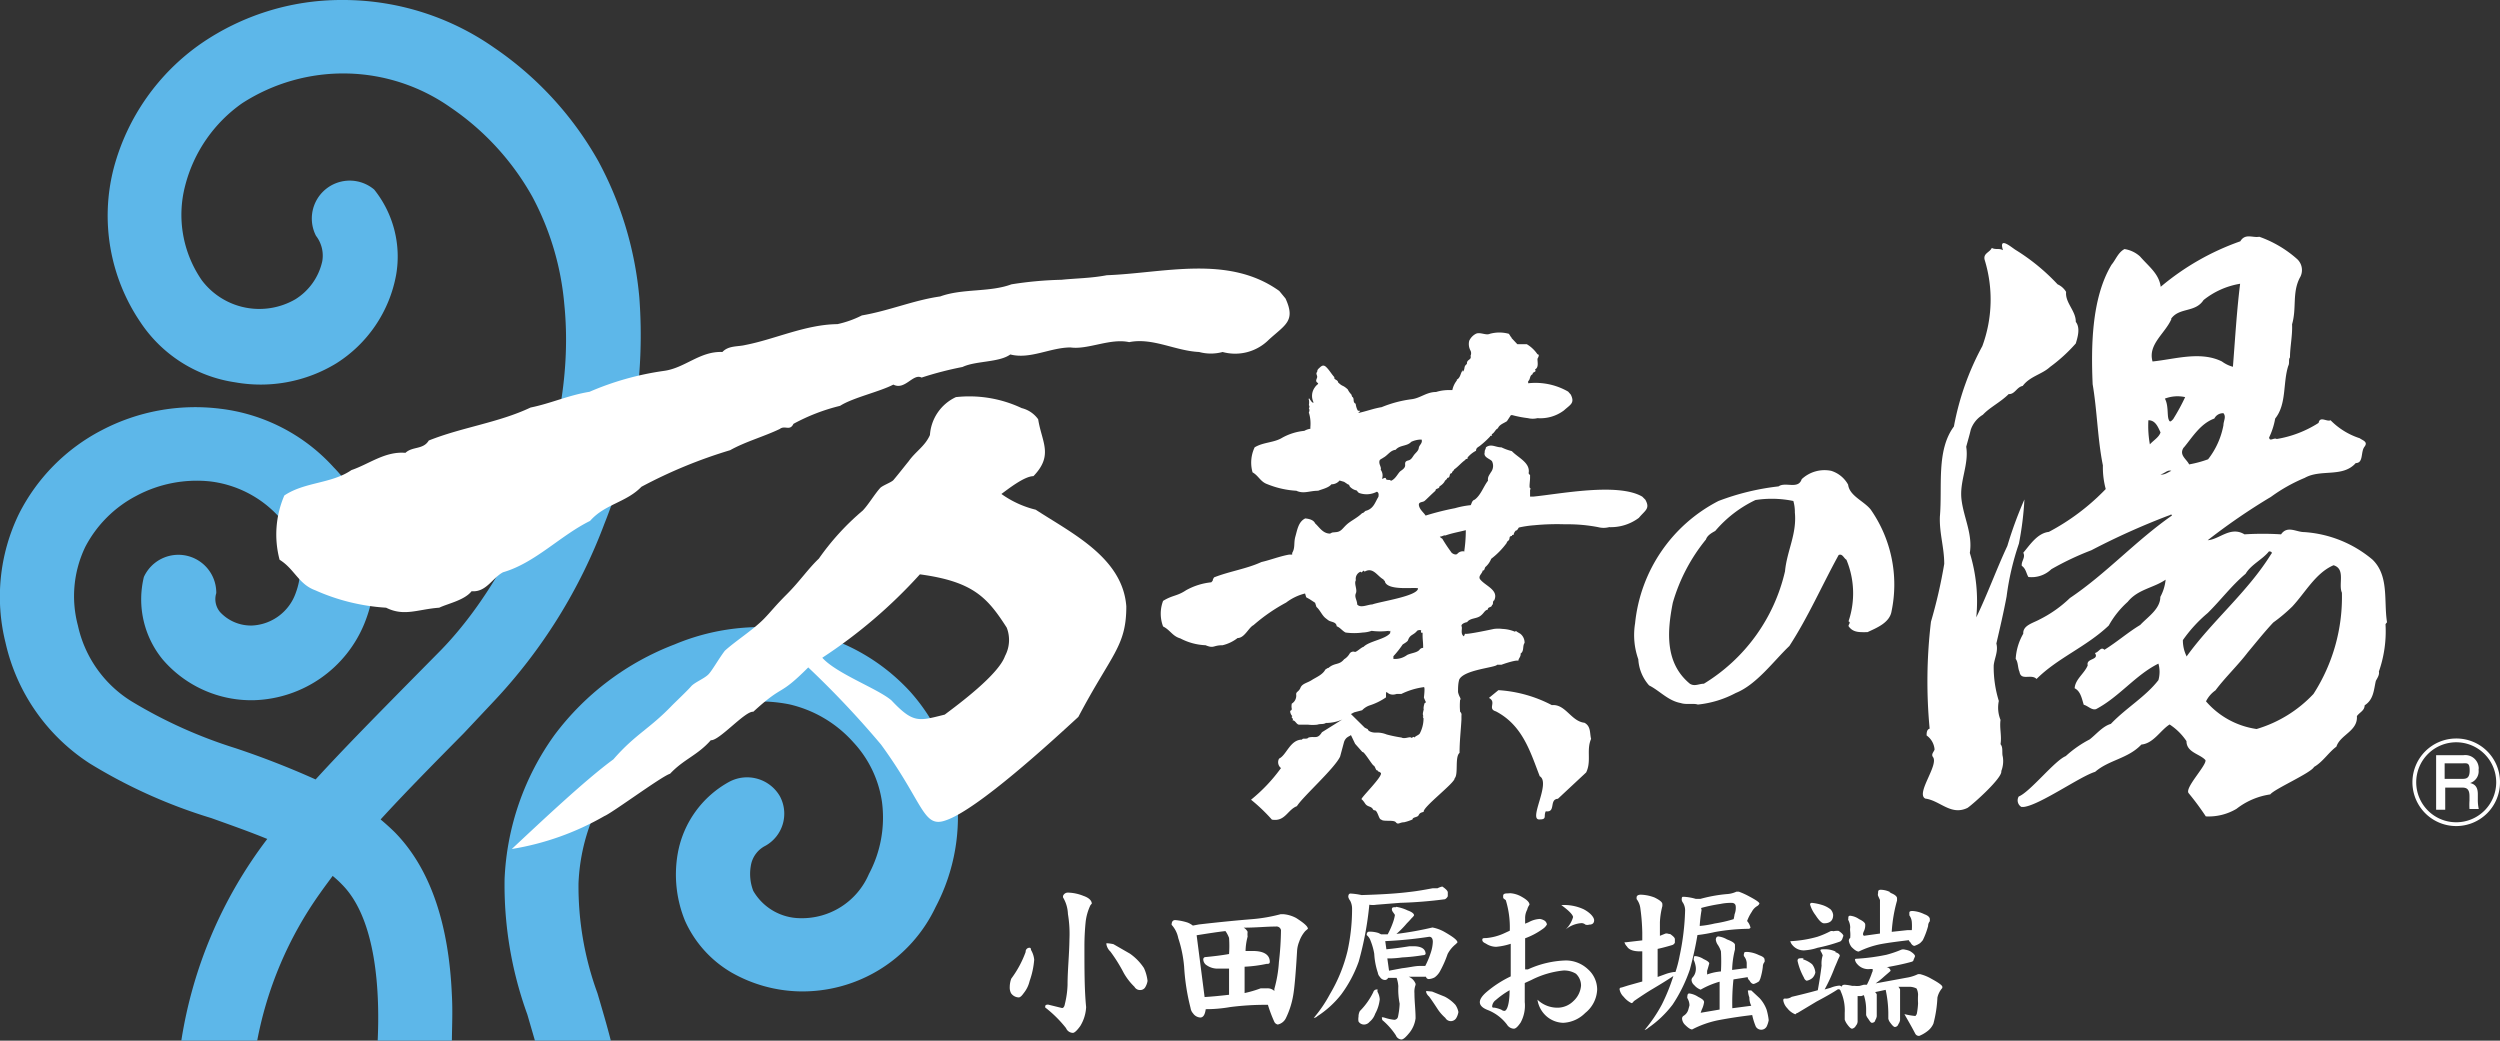 <svg id="レイヤー_1" data-name="レイヤー 1" xmlns="http://www.w3.org/2000/svg" viewBox="0 0 131.89 54.9"><rect x="0" y="0" width="131.89" height="54.9" fill="#333333" stroke="none"/><defs><style>.cls-1{fill:#5db7e9;}.cls-2{fill:#fff;}</style></defs><title>アートボード 1</title><g id="レイヤー_2" data-name="レイヤー 2"><g id="グラフィック"><path class="cls-1" d="M50.44,41.7A9.87,9.87,0,0,0,48,36.47a10.5,10.5,0,0,0-5.42-3.13,11.74,11.74,0,0,0-7,.66,14.26,14.26,0,0,0-6.33,4.78,14,14,0,0,0-2.63,7.59,20,20,0,0,0,1.2,7.15L28.25,55h4c-.23-.92-.49-1.78-.73-2.6a16.39,16.39,0,0,1-1-5.8,10.23,10.23,0,0,1,1.87-5.5A10.48,10.48,0,0,1,37,37.64a7.89,7.89,0,0,1,4.65-.48,6.46,6.46,0,0,1,3.37,2,5.85,5.85,0,0,1,1.51,3.15,6.33,6.33,0,0,1-.69,3.8,3.84,3.84,0,0,1-3.63,2.33A2.89,2.89,0,0,1,39.74,47a2.48,2.48,0,0,1-.13-1.32,1.43,1.43,0,0,1,.77-1.06h0A1.94,1.94,0,0,0,41.14,42a2,2,0,0,0-2.66-.76A5.38,5.38,0,0,0,35.76,45a6.44,6.44,0,0,0,.38,3.58,6,6,0,0,0,2.44,2.72,7.57,7.57,0,0,0,3.53,1,7.77,7.77,0,0,0,7.25-4.45A10.18,10.18,0,0,0,50.44,41.7Z"/><path class="cls-1" d="M33.73,15.71a18.62,18.62,0,0,0-2.16-7.2,17.79,17.79,0,0,0-5.51-6A13.91,13.91,0,0,0,18,0a13.06,13.06,0,0,0-7.38,2.29A11.65,11.65,0,0,0,6,8.87,10,10,0,0,0,7.41,17a7.26,7.26,0,0,0,5,3.17,7.66,7.66,0,0,0,5.33-1,7,7,0,0,0,3.16-4.68A5.65,5.65,0,0,0,19.74,10a2,2,0,0,0-3.07,2.44A1.71,1.71,0,0,1,17,13.79a3.16,3.16,0,0,1-1.42,2,3.8,3.8,0,0,1-4.93-1,6.07,6.07,0,0,1-.88-5,7.62,7.62,0,0,1,3-4.34,9.83,9.83,0,0,1,11,.22,13.87,13.87,0,0,1,4.31,4.7,14.72,14.72,0,0,1,1.69,5.68c.71,7-2.77,14.41-6.51,18.25l-1.61,1.63c-1.86,1.89-3.52,3.57-5,5.19a45.17,45.17,0,0,0-4.23-1.65A25,25,0,0,1,6.94,37a6.27,6.27,0,0,1-2.83-4,6,6,0,0,1,.39-4.15,6.35,6.35,0,0,1,2.69-2.69,6.76,6.76,0,0,1,3.92-.76,5.85,5.85,0,0,1,3.6,1.86,3.77,3.77,0,0,1,.9,4A2.57,2.57,0,0,1,13.3,33a2.22,2.22,0,0,1-1.69-.71,1.06,1.06,0,0,1-.2-1,2,2,0,0,0-3.82-.85,5,5,0,0,0,1,4.36,6.16,6.16,0,0,0,4.81,2.14,6.5,6.5,0,0,0,5.83-4.06,7.67,7.67,0,0,0-1.63-8.23,9.61,9.61,0,0,0-6-3.09A10.63,10.63,0,0,0,5.36,22.7,10.1,10.1,0,0,0,1,27.11,10,10,0,0,0,.29,33.9a10.27,10.27,0,0,0,4.45,6.38,27.55,27.55,0,0,0,6.41,2.88c1,.36,2,.71,2.95,1.1A23.53,23.53,0,0,0,9.55,55h4a19.73,19.73,0,0,1,3.35-7.9c.21-.3.43-.59.65-.89a5.45,5.45,0,0,1,.5.46c1.83,1.85,2,5.74,1.87,8.33h3.92c0-.73.05-1.59,0-2.49-.16-3.83-1.17-6.72-3-8.59-.24-.24-.5-.47-.76-.69,1.28-1.4,2.75-2.89,4.39-4.55L26.05,37a28,28,0,0,0,5.84-9.38A26.78,26.78,0,0,0,33.73,15.71Z"/><path class="cls-2" d="M67.82,15.75c.54,1.18,0,1.37-.88,2.17a2.51,2.51,0,0,1-2.44.65,2.37,2.37,0,0,1-1.24,0c-1.26-.06-2.45-.77-3.69-.52-1-.22-2.18.41-3.09.28-1.07,0-2.13.64-3.18.37-.59.43-1.83.33-2.52.66a18,18,0,0,0-2.16.56c-.45-.24-.88.69-1.49.37-.73.38-2.14.69-2.81,1.12a10.2,10.2,0,0,0-2.46.95c-.19.4-.45.06-.72.27-.83.4-1.82.67-2.62,1.12a25.48,25.48,0,0,0-4.68,1.93c-.8.83-1.93.91-2.71,1.8-1.58.78-2.9,2.22-4.59,2.71-.56.29-.89,1.07-1.66,1-.38.48-1.25.65-1.71.87-1.13.08-1.84.48-2.8,0a10.76,10.76,0,0,1-3.74-.92c-.88-.32-1.1-1.13-1.88-1.61A5.2,5.2,0,0,1,15,26.14c1.07-.72,2.5-.62,3.54-1.34.94-.32,1.77-1,2.85-.91.37-.35.94-.16,1.23-.65,1.75-.7,3.68-.94,5.37-1.74,1.08-.22,2-.65,3.11-.83a15.22,15.22,0,0,1,3.9-1.1c1.13-.14,1.91-1.05,3.11-1,.33-.35.81-.27,1.21-.37,1.56-.3,3.17-1.08,4.86-1.1a5.36,5.36,0,0,0,1.29-.46c1.42-.24,2.76-.81,4.13-1,1.18-.43,2.61-.21,3.76-.64A19.48,19.48,0,0,1,56,14.76c.78-.08,1.55-.08,2.39-.24,3-.11,6.41-1.1,9.1.83Z"/><path class="cls-2" d="M54.77,22.12c.19,1.21.82,1.89-.25,3-.48,0-1.36.7-1.69.94a5.23,5.23,0,0,0,1.81.83c1.9,1.24,4.59,2.53,4.78,5.1,0,2.12-.78,2.51-2.53,5.83-1.37,1.26-5.32,4.9-7,5.46-1.2.43-1.16-.92-3.41-4a49.28,49.28,0,0,0-3.84-4.07c-1.61,1.61-1.23.81-2.9,2.34-.42-.06-1.81,1.55-2.24,1.5-.7.8-1.43,1-2.15,1.77-.41.11-3.06,2.07-3.46,2.23A14.46,14.46,0,0,1,27,44.79c1.5-1.4,3.88-3.65,5.36-4.73,1.17-1.34,1.89-1.59,3.1-2.85.23-.23.81-.78,1-1s.73-.42.94-.66.52-.8.84-1.22c.57-.52,1.48-1.09,2.06-1.68.4-.41.56-.65,1.22-1.31S42.64,30,43.2,29.47a13.21,13.21,0,0,1,2.31-2.53c.3-.31.63-.87.92-1.19.11-.13.59-.3.7-.42.28-.33.55-.68.81-1,.37-.52.86-.79,1.12-1.38a2.38,2.38,0,0,1,1.37-2,6.48,6.48,0,0,1,3.47.58A1.51,1.51,0,0,1,54.77,22.12ZM48.53,30.3a26.42,26.42,0,0,1-5.15,4.4c.75.84,2.93,1.63,3.65,2.25,1.16,1.23,1.44,1.09,2.81.75.72-.54,2.83-2.1,3.18-3.09a1.79,1.79,0,0,0,.09-1.5C52.09,31.52,51.34,30.68,48.53,30.3Z"/><path class="cls-2" d="M98.69,26.88c-.36-.45-1.12-.72-1.19-1.31a1.54,1.54,0,0,0-.89-.73,1.76,1.76,0,0,0-1.56.44c-.18.56-.86.12-1.22.38a12.88,12.88,0,0,0-3.17.77,8.18,8.18,0,0,0-4.4,6.46,3.81,3.81,0,0,0,.17,1.89A2.27,2.27,0,0,0,87,36.16c.56.28,1,.81,1.67.93.29.1.68,0,.9.08a5.41,5.41,0,0,0,2-.61c1.1-.44,2-1.69,2.83-2.48,1-1.54,1.72-3.2,2.6-4.8.2-.09.27.17.41.25a4.61,4.61,0,0,1,.11,3.25c.14.06,0,.15,0,.25.24.36.61.32,1,.32.47-.22,1.17-.49,1.27-1.1A6.91,6.91,0,0,0,98.69,26.88Zm-4.52,3.26a9.42,9.42,0,0,1-4.28,5.93c-.25,0-.49.16-.74,0-1.32-1.09-1.2-2.75-.9-4.27A9.39,9.39,0,0,1,90,28.46c.07-.22.31-.35.49-.45a6.38,6.38,0,0,1,2.12-1.63,5.61,5.61,0,0,1,2,.05,2.09,2.09,0,0,1,.08.61C94.8,28.18,94.27,29.06,94.17,30.14Z"/><path class="cls-2" d="M109,15.4c-.06.57.52,1,.51,1.58.25.32.1.81,0,1.14a8.42,8.42,0,0,1-1.36,1.24c-.42.39-1.06.49-1.44,1-.32.06-.41.45-.74.43-.43.43-1,.7-1.36,1.09a1.47,1.47,0,0,0-.64.79c-.07.3-.16.6-.24.9.15.94-.36,1.81-.25,2.77s.6,1.83.44,2.83a8.7,8.7,0,0,1,.34,3.4v0c.6-1.24,1.06-2.53,1.64-3.77a21.11,21.11,0,0,1,.9-2.45,16.67,16.67,0,0,1-.29,2.33,14.13,14.13,0,0,0-.65,2.79c-.16.85-.35,1.66-.54,2.48.11.41-.1.77-.14,1.15a6,6,0,0,0,.27,1.88,1.72,1.72,0,0,0,.09,1c-.06.44.07.83,0,1.28.15.18.06.45.12.66a1.44,1.44,0,0,1-.08.76c.08.34-1.47,1.73-1.78,1.94-.88.43-1.45-.39-2.23-.49-.52-.27.74-1.79.4-2.2-.1-.15.06-.27.09-.39a1,1,0,0,0-.42-.74c0-.12,0-.31.16-.36a26.58,26.58,0,0,1,.07-5.64,26.42,26.42,0,0,0,.7-3.05c0-.87-.26-1.61-.23-2.49.14-1.6-.2-3.49.74-4.76a14.31,14.31,0,0,1,1.5-4.24,7.12,7.12,0,0,0,.12-4.56c-.08-.34.27-.38.38-.62.21.11.38,0,.59.12-.25-.78.48-.12.69,0A10.77,10.77,0,0,1,108.55,15,1,1,0,0,1,109,15.4Z"/><path class="cls-2" d="M125.93,32.83c-.18-1.13.12-2.45-.77-3.31a6.23,6.23,0,0,0-3.61-1.45c-.41,0-.88-.36-1.21.12a15.54,15.54,0,0,0-1.93,0c-.74-.45-1.32.27-1.94.31a32.89,32.89,0,0,1,3.34-2.29,8.65,8.65,0,0,1,1.78-1c.85-.48,2,0,2.69-.78.42,0,.25-.59.46-.86s-.11-.34-.25-.45a3.8,3.8,0,0,1-1.54-.95c-.19.1-.56-.24-.63.14a5.85,5.85,0,0,1-2.21.85c-.15-.09-.37.16-.4-.08a3.89,3.89,0,0,0,.32-1c.61-.76.4-1.87.69-2.78.08-.13,0-.36.09-.44,0-.55.14-1.18.11-1.75.25-.86,0-1.64.4-2.44a.79.79,0,0,0-.13-1,6,6,0,0,0-2-1.18c-.34.07-.74-.2-1,.24a13.41,13.41,0,0,0-4.2,2.4c-.09-.69-.63-1.07-1.09-1.6a1.57,1.57,0,0,0-.82-.39c-.34.18-.46.56-.68.82-1.08,1.79-1.08,4.41-1,6.31.24,1.41.26,2.9.54,4.28a4.41,4.41,0,0,0,.15,1.25,11.83,11.83,0,0,1-3,2.26c-.61.07-1,.69-1.35,1.1.13.26-.11.43-.08.69.22.15.23.39.35.59a1.5,1.5,0,0,0,1.21-.41,15.07,15.07,0,0,1,2.11-1,38,38,0,0,1,4.07-1.83c.06,0,.17-.12.18,0-1.91,1.33-3.46,3.06-5.38,4.35a6.43,6.43,0,0,1-1.6,1.13c-.34.19-.89.31-.86.75a3,3,0,0,0-.4,1.33c.14.19.1.46.2.68.08.5.62.09.9.38,1.11-1.11,2.62-1.69,3.81-2.82a4.83,4.83,0,0,1,1-1.25c.54-.67,1.37-.73,2-1.17a2.41,2.41,0,0,1-.28.91c0,.64-.67,1.06-1.06,1.48-.65.39-1.24.91-1.89,1.31h0c-.19-.19-.29.13-.5.17.25.39-.48.26-.38.65-.17.43-.66.73-.69,1.21.32.16.38.56.48.87.23.06.42.3.65.23,1.22-.64,2.09-1.81,3.29-2.4a1.61,1.61,0,0,1,0,.87c-.68.88-1.7,1.46-2.51,2.31-.43.12-.78.56-1.12.82a5.82,5.82,0,0,0-1.26.88c-.58.23-1.88,1.89-2.48,2.13a.4.4,0,0,0,.14.55l.13,0c.84-.1,3-1.63,3.76-1.85.74-.64,1.73-.69,2.44-1.44.64-.06,1-.75,1.49-1.06a3.11,3.11,0,0,1,.89.88c0,.6.71.67,1,1,.08.26-1.1,1.46-.89,1.74a14.12,14.12,0,0,1,.91,1.23,2.88,2.88,0,0,0,1.62-.4,3.78,3.78,0,0,1,1.78-.76c.22-.29,2.15-1.13,2.31-1.45.46-.26.77-.77,1.18-1.07.2-.63,1.14-.82,1.08-1.61.15-.21.4-.28.41-.57.48-.31.48-.82.59-1.29.08-.15.2-.32.16-.49a6.43,6.43,0,0,0,.35-2.5A.78.78,0,0,1,125.93,32.83Zm-11.4-16c.43-.63,1.28-.32,1.72-1a4.17,4.17,0,0,1,1.93-.86c-.18,1.44-.27,3-.38,4.38a1.73,1.73,0,0,1-.58-.28c-1.13-.56-2.48-.12-3.66,0-.26-.9.67-1.48,1-2.25Zm-1.11,6.62a5.48,5.48,0,0,1-.08-1.28c.38,0,.51.37.64.64-.07.25-.37.42-.56.63Zm.5,1.58c.25,0,.41-.27.63-.19-.17.07-.43.28-.63.16Zm.74-2.93c-.13.13-.19.22-.26,0s0-.74-.19-1.07a1.86,1.86,0,0,1,1.07-.08,10.51,10.51,0,0,1-.62,1.14Zm.55,1.51c.45-.54.87-1.26,1.61-1.53a.51.51,0,0,1,.48-.28c.16.19,0,.41,0,.63a4.15,4.15,0,0,1-.81,1.8,5.92,5.92,0,0,1-1,.27c-.14-.29-.56-.5-.28-.9Zm.14,11a1.88,1.88,0,0,1-.19-.84,7.4,7.4,0,0,1,1.31-1.43c.69-.68,1.26-1.45,2-2.07.29-.49.89-.75,1.23-1.18.13,0,.2.06.11.15-1.24,2-3.1,3.51-4.46,5.4Zm6.7,2a6.75,6.75,0,0,1-3,1.85A4.34,4.34,0,0,1,116.38,37a1.55,1.55,0,0,1,.5-.58c.49-.66,1.2-1.34,1.7-2,.42-.5.87-1.07,1.35-1.58a8.73,8.73,0,0,0,1-.84c.69-.74,1.24-1.78,2.18-2.18.65.2.24,1,.44,1.45A9.44,9.44,0,0,1,122.05,36.61Z"/><path class="cls-2" d="M86.8,26.36l-.16-.16c-1.28-.75-4.34-.14-5.76,0h-.16v-.36s.06-.06,0-.09,0-.35,0-.55v-.14s-.1-.07-.07-.13c.07-.53-.57-.79-.89-1.13a2.79,2.79,0,0,1-.55-.2c-.32,0-.54-.21-.82,0,0,.09-.08.16-.06.25-.09.28.26.34.38.48a.55.55,0,0,1-.06.59c-.09.16-.17.23-.15.44-.24.31-.37.75-.7,1-.15.05-.15.18-.21.29a4.68,4.68,0,0,0-.83.16,14.06,14.06,0,0,0-1.55.39h0c-.11-.17-.3-.3-.35-.52s.19-.17.29-.25.36-.35.58-.54c0-.15.21-.08.21-.23a.81.81,0,0,0,.27-.25c0-.07.14-.11.14-.2.2,0,.06-.24.25-.25,0-.11.13-.14.11-.19.21-.14.4-.38.6-.51,0-.09.15,0,.11-.12a1.43,1.43,0,0,1,.45-.36c0-.17.13-.19.23-.28a4.91,4.91,0,0,0,.51-.47c0-.08.17,0,.08-.12.15-.06.2-.26.33-.31.09-.21.3-.26.48-.38l.21-.32.07,0a5.79,5.79,0,0,0,.83.16,1.06,1.06,0,0,0,.5,0,2.07,2.07,0,0,0,1.4-.41c.34-.31.58-.38.36-.83l-.14-.16a3.46,3.46,0,0,0-2.11-.44v-.11c.13-.1.06-.31.25-.37-.07,0,0,0,0-.07.31-.16,0-.1.17-.22h0c.13-.12.07-.36.07-.52h0c.06-.11.12-.23,0-.24a1.77,1.77,0,0,0-.56-.53h-.5l-.31-.33v-.05c0,.07-.09-.11-.14-.17a1.89,1.89,0,0,0-1,0c-.21.1-.52-.11-.74,0a.79.79,0,0,0-.35.37.72.72,0,0,0,.07.52.32.32,0,0,1,0,.27c.07.24-.21.17-.19.43-.2.15-.07.24-.22.42v-.09c-.1.12-.11.28-.2.4s-.13.07-.11.14a1.2,1.2,0,0,0-.24.51H76.5a2.24,2.24,0,0,0-.74.1c-.5,0-.82.32-1.28.38a6.22,6.22,0,0,0-1.59.42c-.43.07-.81.22-1.24.31h0l.08-.08c.08-.08-.07,0-.11-.07a1,1,0,0,1-.1-.34c-.17-.08-.06-.26-.16-.35s0,.14,0,.19a.93.93,0,0,0-.07-.33,1,1,0,0,1-.19-.27c-.29-.26-.24-.11-.51-.37,0-.14-.25-.14-.19-.27-.14-.14-.26-.37-.44-.54s-.29,0-.41.1a.23.23,0,0,0-.06.16c-.09.08,0,.17,0,.26s-.12.21,0,.3,0,.07-.12.25a.76.76,0,0,0-.07.8c-.08.09-.26-.31-.25-.2s-.08.06,0,.05a.71.71,0,0,1,0,.29.14.14,0,0,1,0,.17c.1.14-.09.36,0,.22a2,2,0,0,1,.08.77v.09a.94.94,0,0,0-.32.11,3,3,0,0,0-1.16.36c-.43.27-1,.23-1.46.51a1.88,1.88,0,0,0-.11,1.32c.32.18.41.49.77.62a4.79,4.79,0,0,0,1.54.35c.39.18.69,0,1.15,0,.19-.08.55-.15.7-.34a.55.55,0,0,0,.43-.2l.24.07.21.14c.07,0,.06.07.1.12a.69.69,0,0,0,.29.18c.1,0,.1.11.2.15a1.16,1.16,0,0,0,.93-.07c.12.06.09.19.08.27-.18.29-.24.6-.63.73-.09,0-.13.13-.23.13-.25.25-.59.4-.81.6s-.29.37-.54.4-.19,0-.34.08c-.38,0-.56-.33-.79-.54-.08-.18-.31-.24-.52-.26-.36.17-.42.6-.52.95s0,.59-.17.87v.09H68c-.5.09-1,.29-1.45.39-.78.36-1.69.49-2.5.81-.13.2,0,.11-.15.26a3.45,3.45,0,0,0-1.33.42c-.48.32-.71.25-1.21.56a1.9,1.9,0,0,0,0,1.35c.38.19.49.51.91.63a3.11,3.11,0,0,0,1.33.36c.46.19.38,0,.9,0a2.07,2.07,0,0,0,.79-.38c.37,0,.58-.55.84-.68a9.25,9.25,0,0,1,1.72-1.19,2.72,2.72,0,0,1,1-.48l.06.2.18.1.29.19.07.22c.19.16.29.44.48.59s.18.14.3.18.27.07.29.25c.19.07.3.25.47.33a3.37,3.37,0,0,0,.9,0,1.56,1.56,0,0,0,.47-.09,3.39,3.39,0,0,0,.9,0c0,.06.06,0,.08,0s0,.07,0,.12c-.25.33-1.11.42-1.41.73-.09,0-.39.3-.46.26a.23.23,0,0,0-.28.11.82.82,0,0,1-.28.28c-.27.33-.48.16-.83.46-.07,0-.1.06-.16.08-.14.28-.49.41-.72.56s-.5.18-.59.4-.23.2-.23.35a.49.49,0,0,1-.23.49.66.66,0,0,0,0,.28.1.1,0,0,1-.06.09c-.06,0,0,.22.09.29-.12.09.11.12,0,.22.16,0,.2.2.34.23H69a2.09,2.09,0,0,0,.5,0c.18-.06.3,0,.45-.09a2.11,2.11,0,0,0,.86-.18h0l-1.07.67c-.24.39-.37.19-.71.28-.09.12-.3,0-.34.11-.63,0-.82.82-1.21,1a.39.39,0,0,0,.1.5A8.7,8.7,0,0,1,66,42.19a9.1,9.1,0,0,1,1.1,1.05c.7.12.82-.52,1.32-.71.3-.49,2-2,2.28-2.62l.21-.78c.1-.26.27-.27.36-.35l.22.46.39.44c.06-.08.51.68.59.71s.12.3.19.24c.09.15,0,0,.18.14s-1.17,1.43-1,1.4c.21.2.15.29.4.38s.14.19.29.2.22.5.33.48c.11.14.66,0,.78.15s.2,0,.43,0a2.38,2.38,0,0,0,.45-.15c0-.13.26-.1.32-.22s.12-.14.27-.18c-.08-.23,1.67-1.55,1.63-1.77.21-.2,0-1.13.26-1.34,0-.62.07-1.2.1-1.76v-.21a.2.2,0,0,0-.07-.2,3.42,3.42,0,0,1,0-.64c.06,0,0-.09,0-.11a1,1,0,0,1-.11-.29c0-.22,0-.43.06-.65.23-.53,1.93-.64,2-.79h.23c.29-.11.87-.28.89-.2,0-.13.15-.23.12-.39.2-.13.09-.4.21-.56a.59.59,0,0,0-.23-.49l-.17-.1s-.07-.08-.1,0a1.87,1.87,0,0,0-.66-.15,1.77,1.77,0,0,0-.46,0s-1.47.32-1.52.25l-.06.14c-.2-.12-.07-.41-.12-.52s.13-.2.29-.23c.16-.22.48-.17.69-.32s.22-.3.4-.34c0-.17.22-.09.22-.25.1,0,0-.18.12-.24.26-.56-.51-.77-.76-1.13-.08-.17.13-.28.15-.44.13,0,.08-.15.17-.21a1.14,1.14,0,0,0,.28-.41,4.08,4.08,0,0,0,.82-.84c0-.09.12-.1.14-.21s0-.13.14-.16a0,0,0,0,1,0-.05h.08a.4.4,0,0,1,.12-.23c.08,0,.11-.1.16-.16a5.66,5.66,0,0,1,.81-.12,12.52,12.52,0,0,1,1.63-.05,8.47,8.47,0,0,1,1.74.15,1.14,1.14,0,0,0,.58,0,2.47,2.47,0,0,0,1.57-.49C86.79,26.92,87.07,26.84,86.8,26.36ZM75.08,34.18a.23.23,0,0,0-.2.11c-.15.15-.39.15-.64.26a1.06,1.06,0,0,1-.73.21v-.14A5,5,0,0,0,74,34c.11-.07.25-.15.28-.22.11-.32.28-.25.49-.51,0,0,.15-.07.21,0a.11.11,0,0,0,0,.11h.07v.11C75.05,33.79,75.08,33.82,75.08,34.18Zm-2.31-9.83c0-.12.13-.14.2-.2.25-.13.37-.39.66-.42.21-.26.61-.18.82-.42h0a1.31,1.31,0,0,1,.47-.12H75c.06.2-.13.28-.15.44s-.16.25-.25.37-.14.25-.3.29-.18.1-.17.24-.11.23-.24.32-.26.43-.52.52c0-.1-.23,0-.25-.11s-.14,0-.21,0a.52.52,0,0,0-.07-.48C72.89,24.65,72.75,24.52,72.77,24.35Zm-.38,7.54c-.23,0-.61.21-.79,0,0-.22-.16-.39-.07-.59s-.11-.51,0-.69a.4.4,0,0,1,.25-.45c.09.13.12-.16.21,0,.45-.27.68.25,1,.41,0,.07.09.06.07.11.15.51,1.59.28,1.75.36C74.8,31.45,72.82,31.73,72.39,31.89Zm2.77,5.2a.87.87,0,0,0-.06.32c.07-.06,0,0,0,.05s-.08.22,0,.33c-.08,0,0,.09,0,.11a1.72,1.72,0,0,1-.2.8c-.08.1-.2.11-.28.21-.07-.1-.11.06-.18,0s-.34.09-.5,0a7.2,7.2,0,0,1-.78-.16,1.38,1.38,0,0,0-.6-.1c-.19,0-.39-.08-.4-.18L72,38.39l-.73-.72.17-.09.42-.11a1,1,0,0,1,.38-.25,3.27,3.27,0,0,0,.88-.43c0-.61,0,0,.56-.18h.25a3.81,3.81,0,0,1,1.19-.36c.07,0,0,.53,0,.55a1.92,1.92,0,0,0,.11.25Zm2.08-8a.38.38,0,0,0-.35.12c-.08.1-.3,0-.35-.11a8,8,0,0,1-.45-.68s-.11-.06-.13-.11h0c.12,0,.22-.09.29-.06.37-.13.69-.18,1.08-.28a7.68,7.68,0,0,1-.09,1.17Z"/><path class="cls-2" d="M83.59,38.13c-.71-.08-1-1-1.72-.93a7,7,0,0,0-2.82-.79l-.5.41c.43.22-.1.57.37.71,1.41.74,1.81,2.13,2.31,3.42.61.35-.64,2.34,0,2.28.4,0,.19-.19.32-.43.55.08.16-.63.64-.66l1.49-1.39c.29-.6,0-1.17.26-1.77C83.86,38.68,83.94,38.32,83.59,38.13Z"/><path class="cls-2" d="M57.15,47.26c.29.1.44.24.45.41l-.07.08a2.75,2.75,0,0,0-.26.93q-.06.63-.06,1.23c0,1.24,0,2.32.09,3.22a2.1,2.1,0,0,1-.31,1c-.16.22-.29.35-.38.36a.4.4,0,0,1-.37-.25,6.3,6.3,0,0,0-1.1-1.09c0-.1,0-.15.16-.15l.73.18c.08,0,.13-.09.15-.22a4.82,4.82,0,0,0,.14-1c0-.77.09-1.58.1-2.42a6.33,6.33,0,0,0-.08-1.32,1.84,1.84,0,0,0-.26-.88v-.07a.27.27,0,0,1,.25-.18A2.31,2.31,0,0,1,57.15,47.26ZM54.4,50.13a1.23,1.23,0,0,1,.16.5,4.31,4.31,0,0,1-.24,1.12,1.59,1.59,0,0,1-.31.64c-.1.14-.17.21-.25.23a.51.51,0,0,1-.42-.22.64.64,0,0,1-.07-.33,1.32,1.32,0,0,1,.08-.44,5.5,5.5,0,0,0,.76-1.41A.2.2,0,0,1,54.3,50C54.4,50,54.37,50.05,54.4,50.13Zm4.34-.32.87.5a2.82,2.82,0,0,1,.74.76,2.22,2.22,0,0,1,.19.68.93.93,0,0,1-.12.33.3.3,0,0,1-.26.15.33.33,0,0,1-.31-.17,3.24,3.24,0,0,1-.56-.72,8.36,8.36,0,0,0-.71-1.14.68.68,0,0,1-.21-.38v-.06A2.35,2.35,0,0,1,58.74,49.81Z"/><path class="cls-2" d="M63.55,52.6l-.42-3.26c.57-.09,1.07-.17,1.52-.22h0a1.55,1.55,0,0,1,.19.36,6,6,0,0,1,0,.85c-.39.07-.81.12-1.23.16a.12.12,0,0,0-.13.13.38.38,0,0,0,.19.31,1,1,0,0,0,.61.17h.56v1.38C64.33,52.54,63.88,52.58,63.55,52.6ZM62,48.54c-.13,0-.19.09-.19.25a1.45,1.45,0,0,1,.35.7A6.54,6.54,0,0,1,62.47,51a11.38,11.38,0,0,0,.34,2.18.52.52,0,0,0,.13.28.5.5,0,0,0,.38.22c.16,0,.25-.15.29-.44a7.33,7.33,0,0,0,1.28-.11,14.72,14.72,0,0,1,2-.12,7.2,7.2,0,0,0,.33.88.26.26,0,0,0,.19.16.62.62,0,0,0,.43-.34,4.4,4.4,0,0,0,.38-1.18c.07-.38.14-1.18.21-2.38a1.53,1.53,0,0,1,.11-.47,1.64,1.64,0,0,1,.32-.56L69,49c0-.13-.23-.32-.62-.57a1.74,1.74,0,0,0-.66-.2h-.16a8.45,8.45,0,0,1-1.49.26c-.75.06-1.69.15-2.82.28l-.32.06a1.12,1.12,0,0,0-.28-.16A2.88,2.88,0,0,0,62,48.54Zm3.66,3.85V51a7.24,7.24,0,0,0,1.16-.15c.1,0,.16,0,.17-.1,0-.38-.31-.58-.9-.58h-.38a3.24,3.24,0,0,1,.11-.76,1,1,0,0,1,0-.25.5.5,0,0,0-.21-.22c.64,0,1.21-.06,1.7-.06a.24.24,0,0,1,.27.19v0a16,16,0,0,1-.11,1.69,6.71,6.71,0,0,1-.24,1.41v.11a.52.52,0,0,0-.39-.14h-.33A6.21,6.21,0,0,1,65.66,52.39Z"/><path class="cls-2" d="M73.28,51.21l-.09-.65h.23a5.11,5.11,0,0,0,.55-.05,9.59,9.59,0,0,0,1.11-.12.14.14,0,0,0,.13-.06c0-.27-.23-.41-.64-.41h-.21c-.37.06-.79.12-1.22.16l-.06-.43a22,22,0,0,0,2.32-.23c.12,0,.19.09.19.27a2,2,0,0,1-.08.48,4.51,4.51,0,0,1-.32.79h-.31c-.23,0-.54.08-.91.12Zm2.56-4.35h-.25c-.38.07-.8.15-1.27.2-.63.08-1.46.13-2.49.16a3.68,3.68,0,0,0-.58-.08q-.12,0-.12.18a.54.54,0,0,0,.1.2.91.91,0,0,1,.1.43,10.34,10.34,0,0,1-.24,2.22,8.23,8.23,0,0,1-.93,2.28,7.06,7.06,0,0,1-.85,1.25h0a.28.28,0,0,0,.19-.09,5.11,5.11,0,0,0,1.26-1.15,6.69,6.69,0,0,0,.92-1.73,17.05,17.05,0,0,0,.56-3,1.15,1.15,0,0,0,.37,0l1.25-.1a22.73,22.73,0,0,0,2.37-.19.33.33,0,0,0,.15-.16v-.2c0-.08-.11-.19-.29-.31A1.06,1.06,0,0,0,75.84,46.86Zm-2.19,1c-.15,0-.22,0-.22.11s.11.2.16.3a2,2,0,0,1-.08.33,4.23,4.23,0,0,1-.3.69h-.35l-.14-.07a1.59,1.59,0,0,0-.48-.07c-.09,0-.14.06-.14.18a.66.66,0,0,1,.21.31,3.28,3.28,0,0,1,.19.68,3.77,3.77,0,0,0,.19,1,.39.39,0,0,0,.11.22.32.32,0,0,0,.27.16.19.19,0,0,0,.16-.11h.45a1.64,1.64,0,0,1,.09.44,3.82,3.82,0,0,0,.07.92,4.06,4.06,0,0,1-.09.7.2.2,0,0,1-.2.15,2.43,2.43,0,0,1-.5-.11c-.22-.06-.13,0-.13.12a3.7,3.7,0,0,1,.72.81.34.34,0,0,0,.29.22c.11,0,.25-.14.43-.36a1.52,1.52,0,0,0,.32-.76c0-.44-.06-.89-.06-1.33a1,1,0,0,1,.06-.43V51.9a.65.65,0,0,0-.36-.37h.91a.15.15,0,0,0,.17.12.75.75,0,0,0,.29-.09,1,1,0,0,0,.3-.36,5.59,5.59,0,0,0,.38-.87,1.66,1.66,0,0,1,.43-.52l.09-.09c0-.12-.23-.29-.64-.53a2.08,2.08,0,0,0-.68-.26,17.59,17.59,0,0,1-1.9.34,4.85,4.85,0,0,0,.55-.56c.06-.06.15-.15.26-.28a.53.53,0,0,0,.12-.14c0-.1-.14-.19-.34-.26a2.16,2.16,0,0,0-.61-.19Zm-1,4.34a.19.19,0,0,0-.2.14,3.71,3.71,0,0,1-.71,1,.63.63,0,0,0-.07.3.7.7,0,0,0,0,.25.34.34,0,0,0,.32.16.38.38,0,0,0,.26-.14.94.94,0,0,0,.3-.43,2,2,0,0,0,.24-.76.93.93,0,0,0-.12-.4s0-.14,0-.14Zm2.59.08v.07a.48.48,0,0,0,.15.22c.07.09.23.32.47.69a2.32,2.32,0,0,0,.39.44.33.33,0,0,0,.31.17.34.34,0,0,0,.26-.15.93.93,0,0,0,.12-.33,1,1,0,0,0-.16-.38,2,2,0,0,0-.56-.43l-.67-.27Z"/><path class="cls-2" d="M79.64,52.24c0,.73-.14,1.09-.27,1.09a.25.25,0,0,1-.16-.06,1.58,1.58,0,0,0-.37-.11c-.08,0-.12,0-.12-.07a.45.45,0,0,1,.19-.33A4.62,4.62,0,0,1,79.64,52.24Zm0-5.11c-.22,0-.34,0-.34.14s0,.11.14.22a4.89,4.89,0,0,1,.21,1.61l-.26.12a2.86,2.86,0,0,1-1,.27c-.13,0-.19,0-.19.09s.06.14.19.2a1,1,0,0,0,.54.17,3.4,3.4,0,0,0,.77-.16v1.72a5.87,5.87,0,0,0-1.27.82q-.36.31-.36.54c0,.17.14.31.43.42a2.35,2.35,0,0,1,1,.76.45.45,0,0,0,.36.22c.11,0,.22-.12.36-.32a1.87,1.87,0,0,0,.22-1.09v-1l.35-.16a4.78,4.78,0,0,1,1.69-.5,1.19,1.19,0,0,1,.66.17.86.86,0,0,1,.27.62,1.24,1.24,0,0,1-.4.82,1.2,1.2,0,0,1-.77.35,1.52,1.52,0,0,1-1.13-.42,1.45,1.45,0,0,0,.45.85,1.4,1.4,0,0,0,.91.37,1.75,1.75,0,0,0,1.16-.52,1.66,1.66,0,0,0,.63-1.24,1.43,1.43,0,0,0-.48-1.06,1.7,1.7,0,0,0-1.17-.47,5.14,5.14,0,0,0-2,.47h-.15V49.5A3.83,3.83,0,0,0,81.4,49a.66.66,0,0,0,.21-.23.31.31,0,0,0-.11-.19.64.64,0,0,0-.26-.1,1.34,1.34,0,0,0-.59.17l-.19.08v-.28a.92.92,0,0,1,.11-.46.68.68,0,0,1,.12-.26c0-.14-.16-.28-.43-.43a1.39,1.39,0,0,0-.63-.18Zm2.73.62c.4.29.6.5.62.63a1.46,1.46,0,0,1-.4.66,1.48,1.48,0,0,1,.85-.34.32.32,0,0,1,.2.08.34.34,0,0,0,.2,0c.17,0,.26-.08.26-.23s-.19-.39-.55-.58a2.43,2.43,0,0,0-1.19-.22Z"/><path class="cls-2" d="M89.75,47.9a8.45,8.45,0,0,1,1-.21,2.88,2.88,0,0,1,.59-.06c.15,0,.22.07.23.18a.91.91,0,0,1-.06.42,2.38,2.38,0,0,1-.05.26,6.9,6.9,0,0,1-1,.23,5.21,5.21,0,0,1-.79.13,7,7,0,0,1,.1-.85A.18.18,0,0,1,89.75,47.9ZM88,49.26a.22.22,0,0,0-.16,0l-.27.11v-.72a4.06,4.06,0,0,1,.13-.85v-.1c0-.11-.15-.22-.41-.35a2.2,2.2,0,0,0-.72-.15c-.16,0-.23.06-.23.15v.08a1,1,0,0,1,.2.5,10.69,10.69,0,0,1,.1,1.26v.42l-.86.1H85.7a.5.5,0,0,0,.13.22c.1.17.33.26.69.26h.12v1.59l-.75.21-.35.11a.09.09,0,0,0-.1.08v0a.72.72,0,0,0,.22.41,1.2,1.2,0,0,0,.41.33s.07,0,.12-.1c.38-.26.71-.48,1-.65.47-.28.84-.51,1.09-.68A10.13,10.13,0,0,1,87.67,53a7.71,7.71,0,0,1-.91,1.34v0a.45.45,0,0,0,.19-.11A5.6,5.6,0,0,0,88.24,53a8,8,0,0,0,.91-1.85c.16-.6.3-1.21.4-1.82h0a8.22,8.22,0,0,0,.92-.16A10.61,10.61,0,0,1,92.25,49a.13.13,0,0,0,.1-.06.78.78,0,0,0-.18-.35,2.26,2.26,0,0,1,.25-.49.75.75,0,0,1,.3-.31.29.29,0,0,0,.1-.12c0-.07-.2-.2-.54-.38a3.87,3.87,0,0,0-.55-.25h-.12a1.42,1.42,0,0,1-.53.13,7.78,7.78,0,0,0-1.37.25h-.25a2.77,2.77,0,0,0-.64-.11c-.07,0-.1,0-.1.16a.33.33,0,0,0,.07.16.77.77,0,0,1,.11.39,13,13,0,0,1-.29,2.41,6.24,6.24,0,0,1-.22.85H88.3a2.34,2.34,0,0,0-.38.09l-.47.17V50.06c.27-.06.53-.13.79-.21a.23.23,0,0,0,.12-.12v-.18c0-.08-.09-.16-.24-.27Zm2.67.14c-.1,0-.15.07-.15.18a.63.63,0,0,0,.08.23,1.35,1.35,0,0,1,.19.38,9.37,9.37,0,0,1,0,1.06,2.78,2.78,0,0,0-.73.16v-.19c.06-.19.09-.31.11-.38s-.11-.16-.29-.24a1,1,0,0,0-.43-.16c-.06,0-.09,0-.09.13a.11.11,0,0,0,0,.08,1.4,1.4,0,0,1,.1.35.74.74,0,0,1,0,.21.66.66,0,0,1-.16.35.2.2,0,0,0-.06.15.38.38,0,0,0,.14.26.81.81,0,0,0,.34.24,4.41,4.41,0,0,1,1-.42v1.47l-1,.17.06-.17a1.27,1.27,0,0,0,.12-.39c0-.1-.11-.18-.31-.28a1.12,1.12,0,0,0-.47-.18c-.07,0-.1.06-.1.15a.17.17,0,0,0,0,.1.76.76,0,0,1,.11.38l-.06.22a.56.56,0,0,1-.25.33.17.17,0,0,0-.08.16.51.51,0,0,0,.15.31c.16.16.29.25.38.25a5.23,5.23,0,0,1,1.34-.48c.62-.12,1.23-.21,1.83-.28a3.31,3.31,0,0,0,.19.61.33.33,0,0,0,.45.12.34.34,0,0,0,.12-.12,1.35,1.35,0,0,0,.11-.34,3.35,3.35,0,0,0-.11-.55,1.82,1.82,0,0,0-.37-.61l-.44-.41h-.17a.05.05,0,0,0,0,.06,1.08,1.08,0,0,0,.07.31.94.94,0,0,0,.1.44h0l-1,.13a11.58,11.58,0,0,1,.06-1.52l.75-.12h0a.25.25,0,0,0,.1.18c.06.12.14.18.22.18a1,1,0,0,0,.28-.14,1,1,0,0,0,.07-.15A3.38,3.38,0,0,0,93,51a.38.38,0,0,1,.09-.25.29.29,0,0,0,0-.13c0-.1-.12-.17-.29-.23a1.63,1.63,0,0,0-.62-.17c-.11,0-.17,0-.17.09a.17.17,0,0,0,0,.14.64.64,0,0,1,.14.35v.29H92l-.62.08a4.93,4.93,0,0,1,.15-1.08v-.24c0-.09-.15-.19-.42-.29a1.19,1.19,0,0,0-.48-.16Z"/><path class="cls-2" d="M96.15,47.75a1.37,1.37,0,0,1,.43.23.51.51,0,0,1,.13.29c0,.29-.16.44-.48.44-.12,0-.27-.15-.45-.43a1.71,1.71,0,0,1-.29-.57s0-.07.09-.08A2.75,2.75,0,0,1,96.15,47.75ZM97,49.11c.15.1.24.19.25.26l-.06.17a.28.28,0,0,1-.11.13,8.41,8.41,0,0,1-1.19.33,2.63,2.63,0,0,1-.62.13.77.77,0,0,1-.7-.26.48.48,0,0,1-.12-.22h.07a6.24,6.24,0,0,0,1.36-.23,4.48,4.48,0,0,0,.68-.29.22.22,0,0,1,.16,0A.88.88,0,0,1,97,49.11Zm-1.88,1.5a1.4,1.4,0,0,1,.48.26.8.8,0,0,1,.17.44.59.59,0,0,1-.15.28.64.64,0,0,1-.31.15.25.25,0,0,1-.14-.16,3.26,3.26,0,0,1-.33-.85.17.17,0,0,1,0-.1.1.1,0,0,1,.09-.07.79.79,0,0,1,.22,0Zm1.68-.39c.17.06.26.12.26.21l-.09.19c-.08.2-.15.35-.19.45a8.91,8.91,0,0,1-.52,1.13l.32-.09A1.53,1.53,0,0,1,97,52a.17.17,0,0,1,.16.06c0-.07.07-.11.16-.11a2.63,2.63,0,0,1,.39.06h.13a1.22,1.22,0,0,0,.27,0l.22-.06h.16a4.83,4.83,0,0,0,.23-.52,1.8,1.8,0,0,1,.08-.21.17.17,0,0,1,0-.1h-.13a.76.76,0,0,1-.69-.26.46.46,0,0,1-.12-.23s0-.05.07-.05a10.65,10.65,0,0,0,1.59-.21,5.66,5.66,0,0,0,.79-.27.31.31,0,0,1,.19,0,.92.92,0,0,1,.27.08c.16.1.25.19.26.26a.87.87,0,0,1-.07.17.14.14,0,0,1-.11.13c-.43.12-.88.21-1.33.29a.22.22,0,0,1,.22.19l-.1.09-.21.18a4.54,4.54,0,0,1-.48.39l1.63-.3a2.16,2.16,0,0,0,.61-.19h.1a2.31,2.31,0,0,1,.61.25q.57.31.57.42l0,.06a1.13,1.13,0,0,0-.26.51A6.49,6.49,0,0,1,102,54a1,1,0,0,1-.33.41,1.76,1.76,0,0,1-.42.24.22.22,0,0,1-.21-.12c-.15-.29-.32-.59-.51-.92l-.06-.11h0a3.7,3.7,0,0,0,.58.1l.07-.1a3.7,3.7,0,0,0,.07-.57,3.38,3.38,0,0,1,0-.45.76.76,0,0,0-.08-.33.85.85,0,0,0-.44-.09h-.52a.42.42,0,0,1,.09.14v1.61a.47.47,0,0,1-.09.22.2.2,0,0,1-.18.15c-.06,0-.14-.08-.25-.23a.51.51,0,0,1-.1-.21v-.32a6.05,6.05,0,0,0-.14-1.2h0l-.56.12a.34.34,0,0,1,.09.12v1.15a.49.49,0,0,1-.08.21c0,.08-.08.13-.16.14s-.13-.1-.23-.24a.56.56,0,0,1-.09-.17v-.29a2.46,2.46,0,0,0-.12-.76l-.14.05H98v1.3a.35.35,0,0,1-.09.26.29.29,0,0,1-.2.16c-.07,0-.16-.09-.28-.26a.91.91,0,0,1-.11-.22v-.36a2.42,2.42,0,0,0-.21-1.13c0-.06-.07-.09-.07-.11h-.08c-.24.16-.62.38-1.13.65l-1,.6c-.06,0-.09.07-.12.07a1,1,0,0,1-.42-.32.78.78,0,0,1-.21-.4c0-.07,0-.11.1-.11a.5.5,0,0,0,.34-.09c.34-.08.8-.19,1.38-.35.08-.45.15-.88.2-1.3a1.41,1.41,0,0,1,.06-.54,1.34,1.34,0,0,0-.12-.24c0-.06,0-.08.17-.08a1.33,1.33,0,0,1,.65.13Zm2.87-3.14c.26.09.39.19.41.29v.14a7.7,7.7,0,0,0-.28,1.65l.83-.09h.23a2.94,2.94,0,0,0,0-.42.69.69,0,0,0-.13-.36v-.14c0-.07.06-.09.17-.09a1.63,1.63,0,0,1,.62.17c.17.06.27.14.29.24v.13a.38.38,0,0,0-.09.25,4,4,0,0,1-.28.75,1.14,1.14,0,0,1-.15.16,1.11,1.11,0,0,1-.29.14c-.07,0-.15-.06-.21-.18a.27.27,0,0,1-.09-.12c-.49.06-1,.12-1.49.21a4.73,4.73,0,0,0-1.15.39c-.1,0-.22-.08-.38-.24a.73.73,0,0,1-.14-.31.18.18,0,0,1,.07-.17,1.82,1.82,0,0,0,0-.33.81.81,0,0,1,0-.22.87.87,0,0,0-.1-.39.11.11,0,0,1,0-.08c0-.09,0-.15.1-.15a1,1,0,0,1,.47.18c.19.09.3.18.32.26a.71.71,0,0,1-.08.4c-.08.2,0,.16,0,.22l.86-.12V47.48l-.1-.22a.24.24,0,0,1,0-.14c0-.11,0-.18.15-.18a1.19,1.19,0,0,1,.52.14Z"/><path class="cls-2" d="M131.89,41.26a2.31,2.31,0,1,1-2.32-2.3,2.3,2.3,0,0,1,2.32,2.3Zm-4.42,0a2.11,2.11,0,1,0,2.12-2.1h0A2.11,2.11,0,0,0,127.47,41.26Zm2.5-1.42a.71.71,0,0,1,.79.6.49.49,0,0,1,0,.17.65.65,0,0,1-.45.7c.33.07.41.3.41.59v.27a2.21,2.21,0,0,0,.05.51h-.49a3.23,3.23,0,0,1,0-.44V42c0-.45-.23-.45-.43-.45H129v1.17h-.48V39.84Zm-1,.43v.82h.9c.21,0,.42,0,.42-.44s-.14-.38-.41-.38Z"/></g></g></svg>